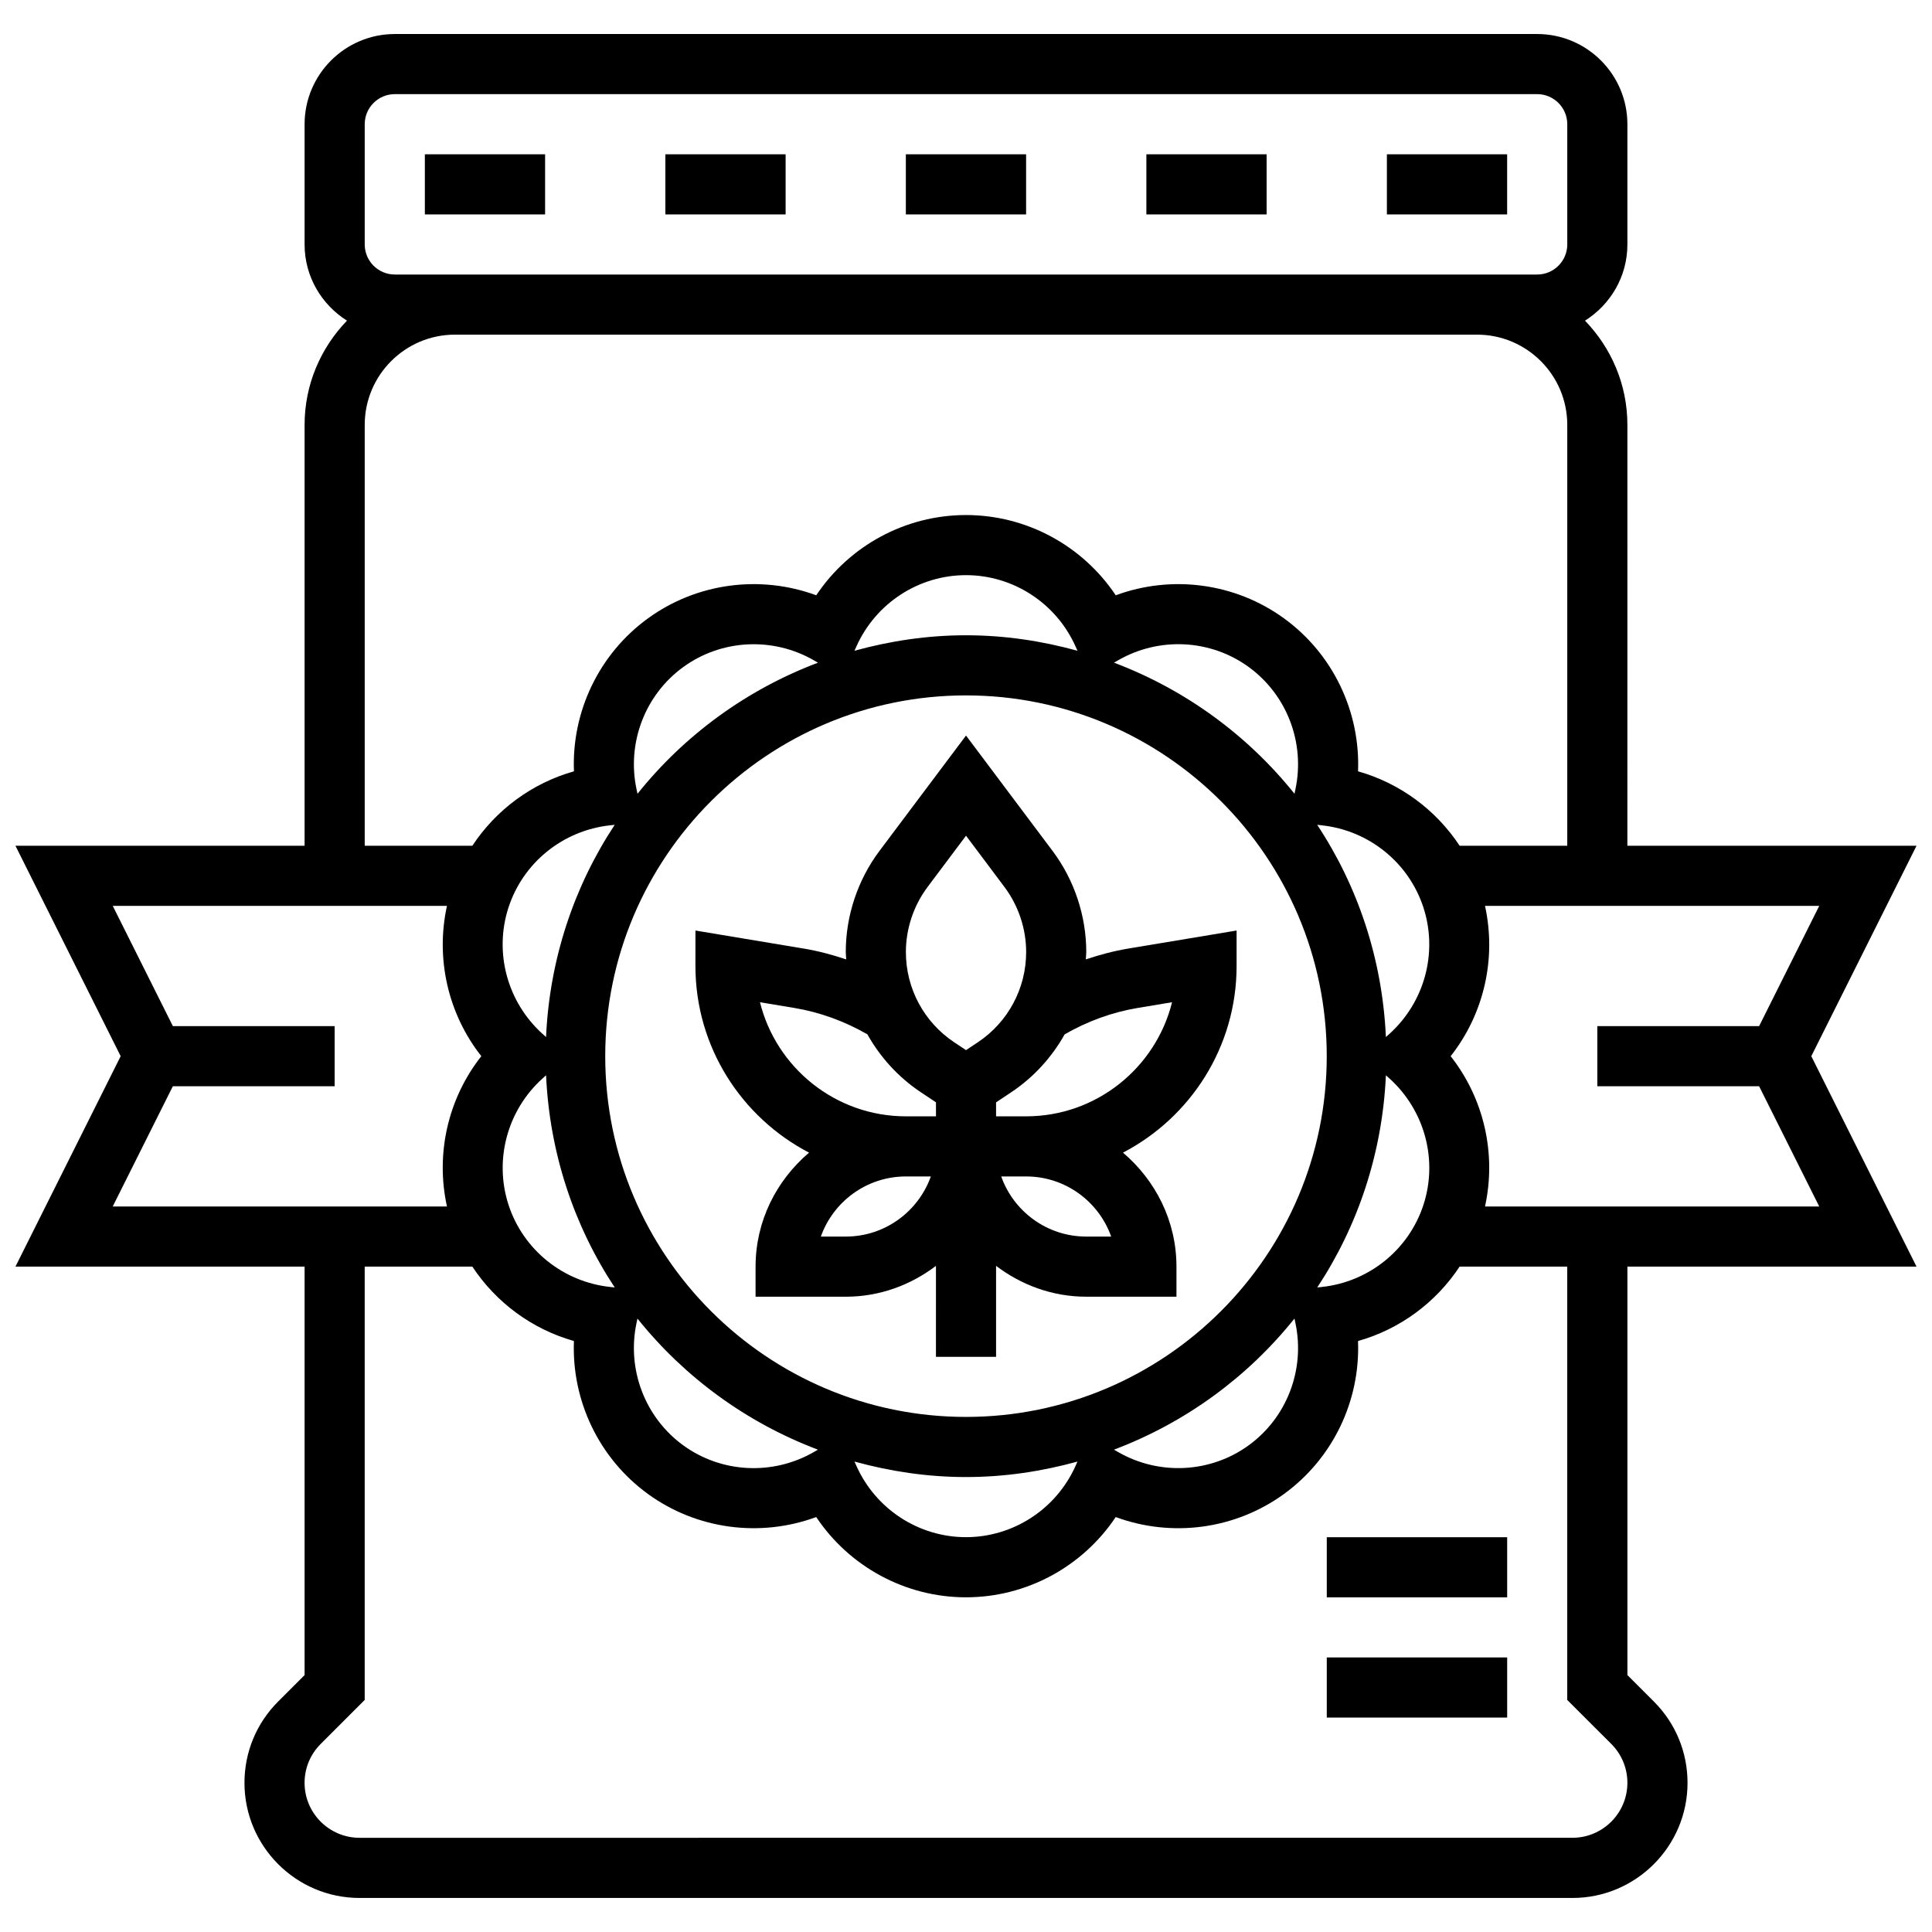 <?xml version="1.0" encoding="UTF-8"?>
<!-- Uploaded to: ICON Repo, www.svgrepo.com, Generator: ICON Repo Mixer Tools -->
<svg width="800px" height="800px" version="1.1" viewBox="144 144 512 512" xmlns="http://www.w3.org/2000/svg">
 <defs>
  <clipPath id="a">
   <path d="m148.09 153h503.81v494h-503.81z"/>
  </clipPath>
 </defs>
 <path d="m431.75 398.25c0.031-0.652 0.121-1.289 0.121-1.953 0-9.602-3.172-19.113-8.93-26.793l-22.938-30.578-22.938 30.578c-5.762 7.68-8.93 17.191-8.93 26.793 0 0.652 0.094 1.297 0.121 1.953-3.648-1.211-7.363-2.223-11.203-2.859l-28.754-4.789-0.004 9.402c0 21.496 12.246 40.156 30.109 49.461-8.598 7.312-14.172 18.07-14.172 30.211v7.969h23.902c9.004 0 17.227-3.113 23.902-8.176l-0.004 24.105h15.934v-24.109c6.676 5.059 14.898 8.176 23.902 8.176h23.902v-7.969c0-12.141-5.578-22.898-14.172-30.211 17.863-9.305 30.109-27.965 30.109-49.461v-9.402l-28.762 4.789c-3.836 0.641-7.559 1.652-11.199 2.863zm-41.938-19.184 10.191-13.594 10.191 13.594c3.703 4.941 5.746 11.059 5.746 17.234 0 9.625-4.781 18.562-12.789 23.902l-3.148 2.094-3.148-2.094c-8.008-5.34-12.789-14.277-12.789-23.902 0-6.176 2.043-12.297 5.746-17.234zm-44.41 30.535 9.035 1.504c6.891 1.148 13.402 3.547 19.426 7.004 3.402 6.062 8.184 11.359 14.164 15.344l4.016 2.676v3.711h-7.969c-18.664 0-34.367-12.895-38.672-30.238zm22.73 62.105h-6.598c3.289-9.273 12.148-15.934 22.539-15.934h6.606c-3.297 9.273-12.156 15.934-22.547 15.934zm70.344 0h-6.606c-10.391 0-19.25-6.66-22.539-15.934h6.606c10.387 0 19.246 6.66 22.539 15.934zm16.133-62.105c-4.309 17.344-20.016 30.238-38.672 30.238h-7.969v-3.703l4.016-2.676c5.977-3.984 10.762-9.281 14.156-15.344 6.023-3.465 12.531-5.856 19.426-7.012z"/>
 <g clip-path="url(#a)">
  <path d="m651.9 479.67-27.887-55.77 27.887-55.77h-76.629l0.004-111.54c0-10.73-4.309-20.445-11.234-27.613 6.723-4.231 11.234-11.672 11.234-20.188v-31.871c0-13.176-10.723-23.902-23.902-23.902h-302.75c-13.176 0-23.902 10.723-23.902 23.902v31.867c0 8.516 4.508 15.957 11.234 20.188-6.922 7.172-11.234 16.883-11.234 27.613v111.54l-76.629 0.004 27.887 55.77-27.887 55.77h76.629v108.24l-6.996 6.996c-5.762 5.762-8.938 13.426-8.938 21.566 0 16.82 13.68 30.508 30.508 30.508h321.41c16.82 0 30.508-13.68 30.508-30.508 0-8.141-3.172-15.809-8.938-21.566l-6.996-6.996v-108.24zm-41.715-63.734h-42.879v15.934h42.879l15.934 31.867h-88.578c3.074-13.992-0.285-28.633-9.105-39.836 8.828-11.203 12.184-25.844 9.105-39.836h88.578zm-369.53-239.02c0-4.391 3.578-7.969 7.969-7.969h302.75c4.391 0 7.969 3.578 7.969 7.969v31.867c0 4.391-3.578 7.969-7.969 7.969h-302.75c-4.391 0-7.969-3.578-7.969-7.969zm0 79.672c0-13.176 10.723-23.902 23.902-23.902h270.88c13.176 0 23.902 10.723 23.902 23.902v111.54h-28.523c-6.285-9.52-15.824-16.586-26.922-19.719 0.621-15.773-6.606-31.086-19.605-40.527-13.004-9.441-29.797-11.586-44.609-6.125-8.773-13.133-23.617-21.266-39.684-21.266-16.07 0-30.914 8.133-39.684 21.266-14.812-5.457-31.605-3.324-44.609 6.125-13.004 9.449-20.23 24.754-19.605 40.527-11.105 3.133-20.637 10.199-26.922 19.719h-28.523zm246.65 238.05c2.606 12.316-2.262 25.031-12.391 32.387-10.125 7.356-23.719 8.047-34.625 1.77l-1.074-0.621c18.914-7.137 35.406-19.207 47.828-34.738zm-174.62-141.49c-2.606-12.316 2.262-25.023 12.391-32.379 10.125-7.356 23.719-8.047 34.625-1.77l1.074 0.621c-18.914 7.137-35.406 19.207-47.828 34.738zm174.62 0-0.254 1.203c-12.43-15.527-28.914-27.59-47.828-34.738l1.074-0.621c10.898-6.285 24.5-5.594 34.625 1.77 10.121 7.363 14.988 20.07 12.383 32.387zm8.297 70.746c0 52.719-42.887 95.605-95.605 95.605s-95.605-42.887-95.605-95.605 42.887-95.605 95.605-95.605 95.605 42.887 95.605 95.605zm-95.605-111.54c-10.246 0-20.125 1.504-29.551 4.102l0.5-1.117c5.133-11.492 16.531-18.918 29.051-18.918 12.516 0 23.918 7.426 29.047 18.922l0.5 1.117c-9.422-2.598-19.301-4.106-29.547-4.106zm-111.29 106.47-0.941-0.844c-9.344-8.438-12.883-21.574-9.012-33.477 3.863-11.902 14.453-20.453 26.969-21.789l1.18-0.129c-10.746 16.277-17.258 35.539-18.195 56.238zm-0.934 10.98 0.941-0.844c0.941 20.699 7.441 39.957 18.195 56.23l-1.18-0.129c-12.516-1.332-23.105-9.879-26.969-21.781-3.863-11.902-0.332-25.039 9.012-33.477zm24.906 64.828 0.254-1.195c12.43 15.527 28.914 27.598 47.828 34.738l-1.074 0.621c-10.898 6.285-24.5 5.594-34.625-1.77-10.121-7.363-14.98-20.078-12.383-32.395zm87.312 40.801c10.246 0 20.125-1.504 29.551-4.102l-0.5 1.117c-5.129 11.492-16.535 18.918-29.051 18.918s-23.918-7.426-29.047-18.922l-0.5-1.117c9.43 2.598 19.309 4.106 29.547 4.106zm111.29-106.47 0.941 0.844c9.344 8.438 12.883 21.574 9.012 33.477-3.871 11.902-14.453 20.453-26.969 21.781l-1.18 0.129c10.754-16.277 17.254-35.535 18.195-56.23zm0.938-10.98-0.941 0.844c-0.941-20.707-7.441-39.965-18.203-56.238l1.18 0.129c12.516 1.332 23.105 9.887 26.969 21.789 3.871 11.902 0.336 25.039-9.004 33.477zm-322.41 13.879h42.879v-15.934h-42.879l-15.934-31.867h88.578c-3.074 13.992 0.285 28.633 9.105 39.836-8.828 11.203-12.184 25.844-9.105 39.836l-88.578-0.004zm381.2 174.3c2.75 2.758 4.269 6.414 4.269 10.301 0 8.031-6.531 14.57-14.57 14.57l-321.42 0.004c-8.031 0-14.57-6.531-14.57-14.57 0-3.887 1.516-7.543 4.269-10.301l11.664-11.664v-114.84h28.523c6.285 9.52 15.824 16.586 26.922 19.719-0.621 15.773 6.613 31.086 19.605 40.527 13.004 9.449 29.797 11.586 44.609 6.125 8.77 13.137 23.613 21.27 39.684 21.27s30.914-8.133 39.684-21.266c14.812 5.457 31.598 3.324 44.609-6.125 12.996-9.449 20.23-24.754 19.605-40.527 11.105-3.133 20.637-10.199 26.922-19.719h28.523v114.84z"/>
 </g>
 <path d="m511.54 184.89h31.867v15.934h-31.867z"/>
 <path d="m384.06 184.89h31.867v15.934h-31.867z"/>
 <path d="m447.8 184.89h31.867v15.934h-31.867z"/>
 <path d="m320.33 184.89h31.867v15.934h-31.867z"/>
 <path d="m256.59 184.89h31.867v15.934h-31.867z"/>
 <path d="m495.61 583.24h47.805v15.934h-47.805z"/>
 <path d="m495.61 551.38h47.805v15.934h-47.805z"/>
</svg>